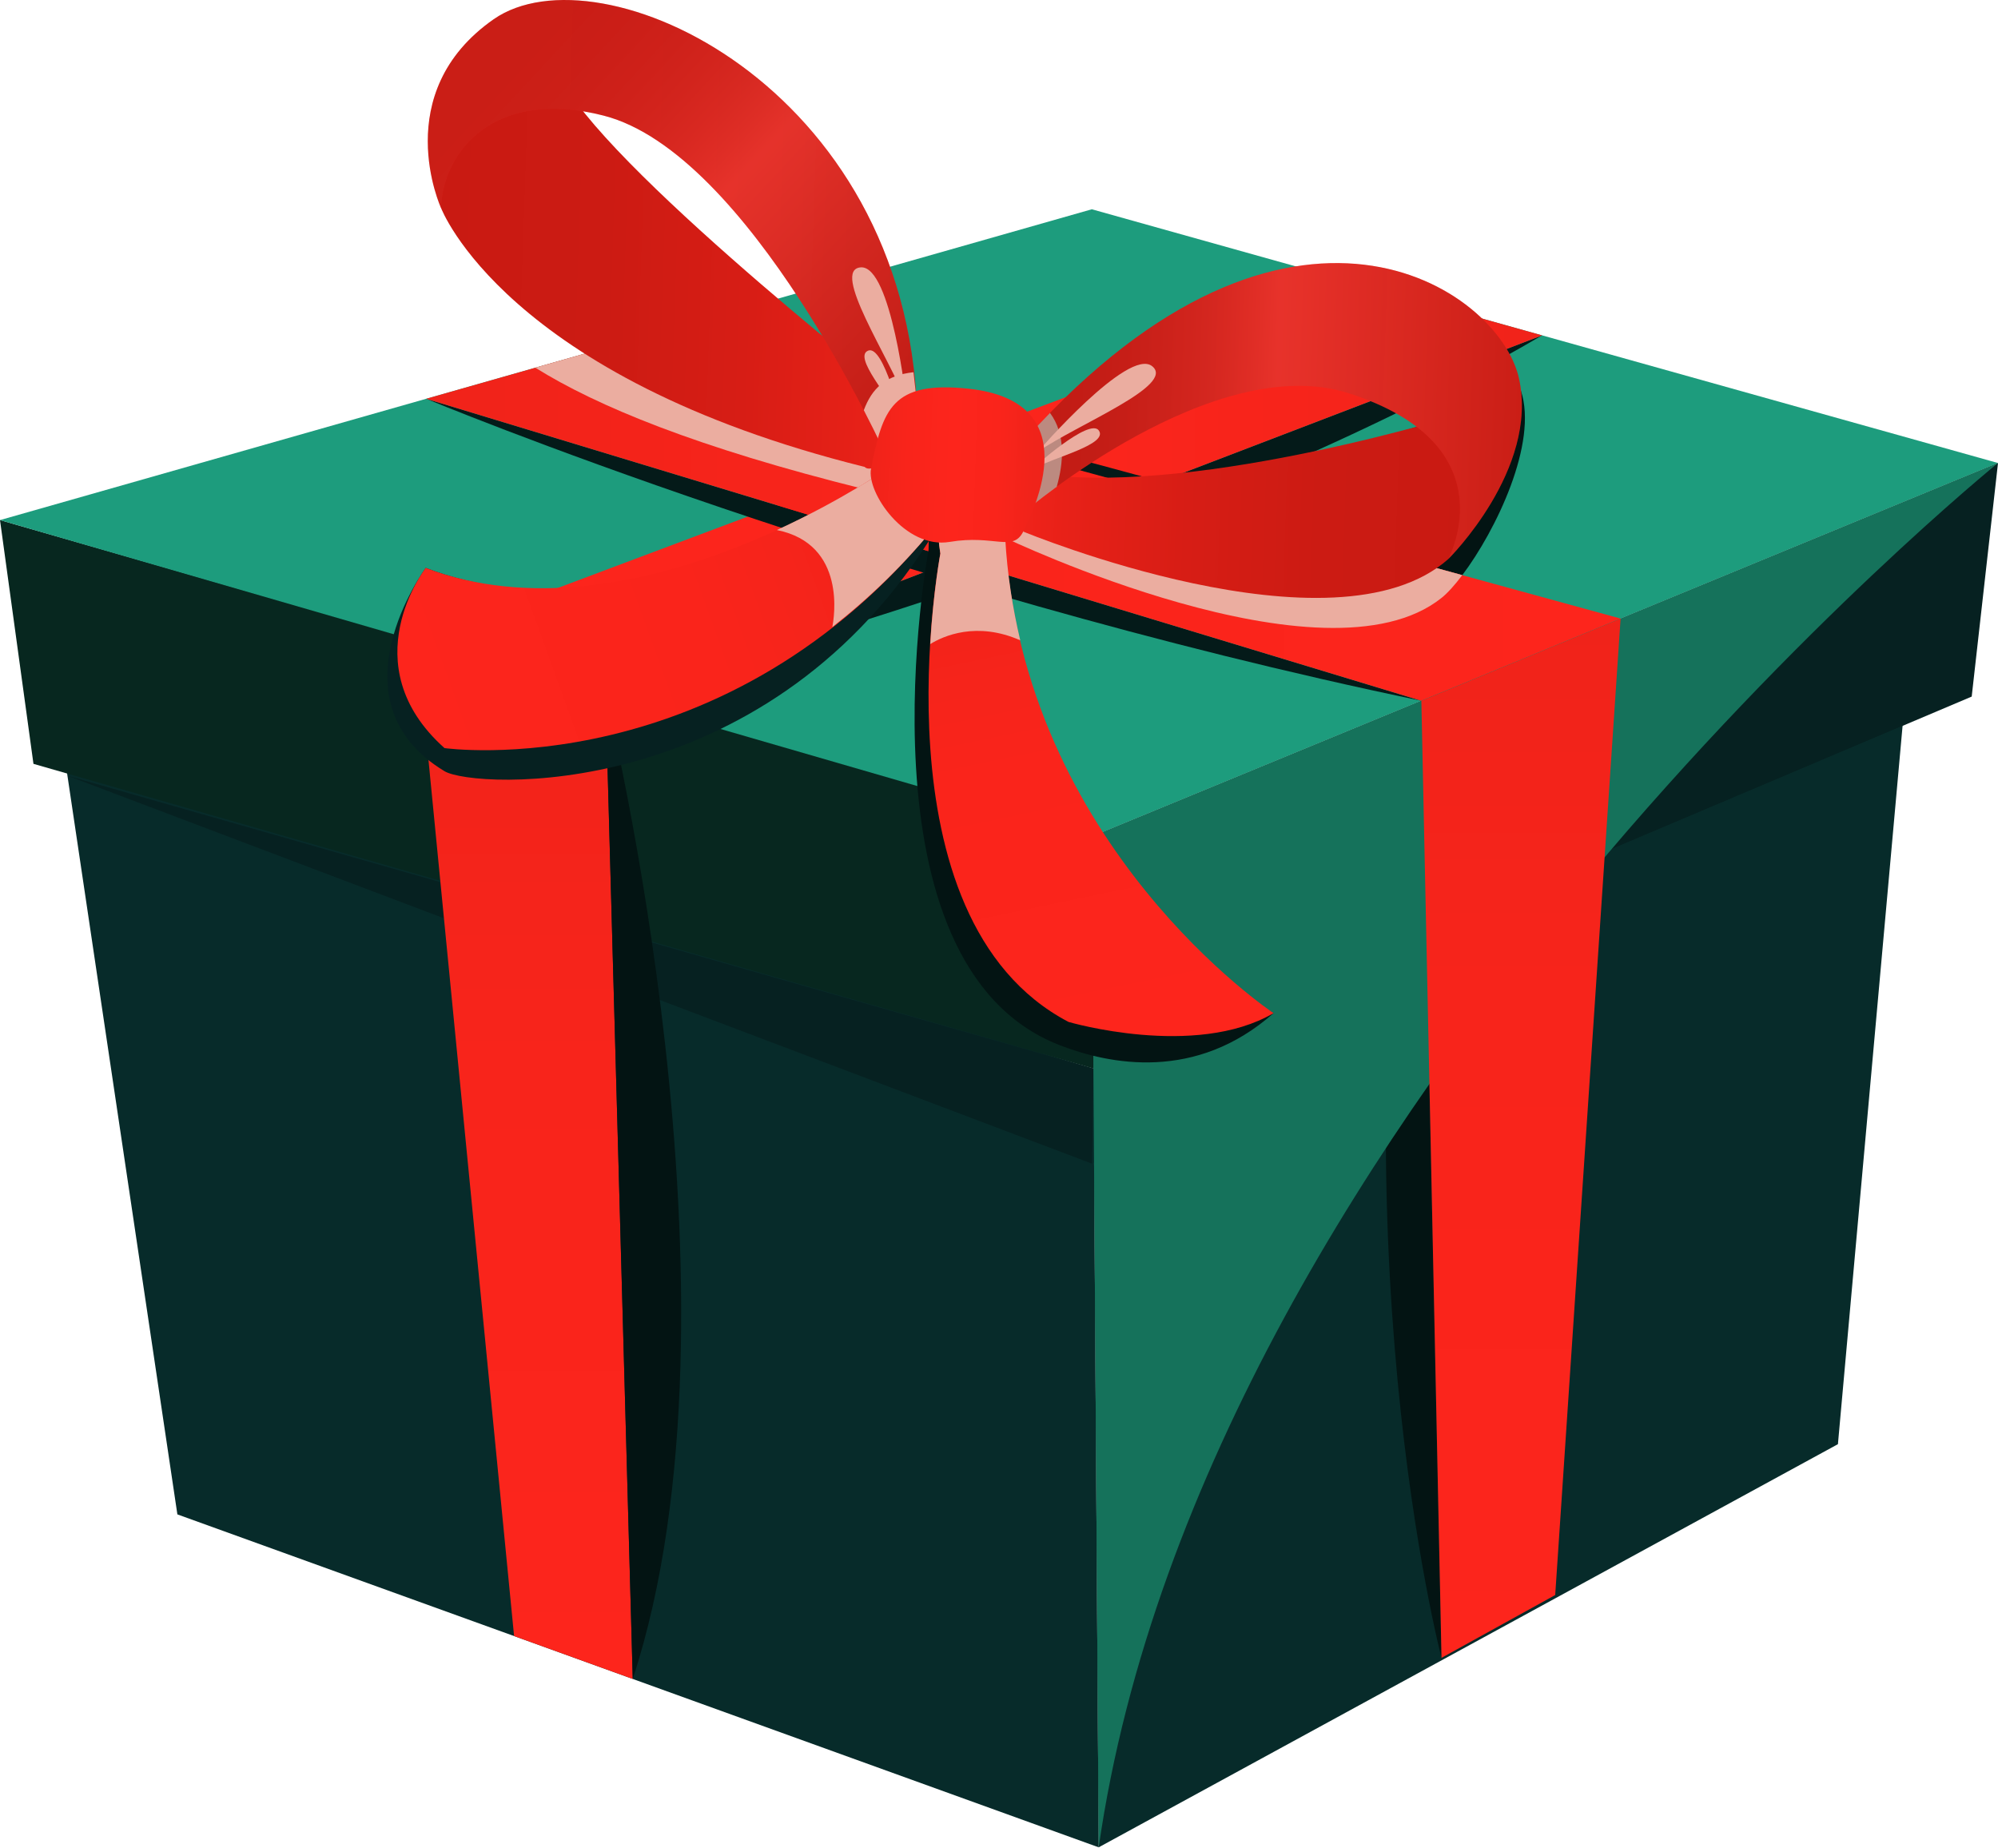 <svg width="239" height="221" viewBox="0 0 239 221" fill="none" xmlns="http://www.w3.org/2000/svg">
<path d="M7.783 90.869L21.218 181.126L131.426 220.947L130.798 127.798L7.783 90.869Z" fill="#072B2A"/>
<path d="M131.426 220.946L219.852 172.728L227.655 86.046L130.798 127.798L131.426 220.946Z" fill="#072B2A"/>
<path d="M131.872 100.111L130.798 127.798L4.002 91.358L0 62.205L131.872 100.111Z" fill="#07271F"/>
<path d="M130.604 100.064L130.798 127.798L235.854 83.314L239 55.379L130.604 100.064Z" fill="#062121"/>
<path d="M0 62.205L130.604 25.03L239 55.379L130.604 100.064L0 62.205Z" fill="#1D9C7D"/>
<path d="M8.069 92.781L130.798 127.798L130.647 139.186L8.069 92.781Z" fill="#062121"/>
<path d="M130.798 127.798L130.647 139.186L227.626 86.8L130.798 127.798Z" fill="#072B2A"/>
<path d="M61.495 195.676L49.862 76.655L72.431 83.024L75.689 200.808L61.495 195.676Z" fill="url(#paint0_linear_2528_23192)"/>
<path d="M72.431 83.023C72.431 83.023 138.315 67.159 184.468 40.111L72.431 83.023Z" fill="#041A19"/>
<path d="M163.091 34.126L49.862 76.655L49.932 76.678L72.431 83.024L184.468 40.113L163.091 34.126Z" fill="url(#paint1_linear_2528_23192)"/>
<path d="M170.021 83.816L50.978 47.696C50.978 47.696 105.407 70.397 170.021 83.816Z" fill="#041A19"/>
<path d="M170.021 83.816L50.978 47.696L74.054 41.129L193.853 73.984L170.021 83.816Z" fill="url(#paint2_linear_2528_23192)"/>
<path d="M72.431 83.024C72.431 83.024 90.415 155.905 75.689 200.808L72.431 83.024Z" fill="#031413"/>
<path d="M170.022 83.816L172.431 198.288C172.431 198.288 159.213 147.82 170.022 83.816Z" fill="#031413"/>
<path d="M239 55.379C239 55.379 144.181 132.126 131.426 220.949L130.604 100.066L239 55.379Z" fill="#15725B"/>
<path d="M172.433 198.285L170.022 83.816L193.854 73.984L186.033 190.771L172.433 198.285Z" fill="url(#paint3_linear_2528_23192)"/>
<path d="M114.735 52.285L136.849 58.352L138.839 57.588C131.016 55.449 123.49 53.445 116.494 51.623L114.735 52.285Z" fill="#041A19"/>
<path d="M103.433 58.514C83.334 53.521 71.41 48.578 64.033 43.978L90.02 36.58C100.708 45.198 109.709 51.994 109.709 51.994C105.005 60.513 103.433 58.514 103.433 58.514Z" fill="#EBADA0"/>
<path d="M52.756 24.87C52.756 24.87 60.378 45.153 103.433 55.845C103.433 55.845 105.004 57.845 109.709 49.33C109.709 49.33 74.108 21.598 67.422 9.974C67.422 9.974 50.11 11.85 52.756 24.87Z" fill="url(#paint4_linear_2528_23192)"/>
<path d="M181.934 46.743C183.999 52.979 178.937 63.464 174.917 68.791L137.874 58.633C157.377 56.176 181.934 46.743 181.934 46.743Z" fill="#031413"/>
<path d="M172.433 71.514C158.49 82.647 120.243 64.335 120.243 64.335C119.559 57.225 124.959 58.955 124.959 58.955C128.679 59.419 133.131 59.23 137.873 58.631L174.917 68.789C174.005 69.998 173.143 70.946 172.433 71.514Z" fill="url(#paint5_linear_2528_23192)"/>
<path d="M172.433 71.514C158.49 82.647 120.243 64.335 120.243 64.335C119.559 57.225 124.959 58.955 124.959 58.955C128.679 59.419 133.131 59.23 137.873 58.631L174.917 68.789C174.005 69.998 173.143 70.946 172.433 71.514Z" fill="#EBADA0"/>
<path d="M122.4 63.578C122.4 63.578 159.62 79.004 173.276 66.839C173.276 66.839 180.112 55.848 175.095 49.432C175.095 49.432 143.976 59.14 124.959 56.762C124.959 56.762 121.718 56.471 122.4 63.578Z" fill="url(#paint6_linear_2528_23192)"/>
<path d="M105.948 54.393C105.948 54.393 89.671 18.313 72.219 13.831C59.153 10.48 52.981 18.108 52.755 24.87C52.755 24.87 46.432 11.113 59.052 2.302C71.678 -6.506 108.373 10.131 109.709 49.333L105.948 54.393Z" fill="url(#paint7_linear_2528_23192)"/>
<path opacity="0.2" d="M105.948 54.393C105.948 54.393 89.671 18.313 72.219 13.831C59.153 10.48 52.981 18.108 52.755 24.87C52.755 24.87 46.432 11.113 59.052 2.302C71.678 -6.506 108.373 10.131 109.709 49.333L105.948 54.393Z" fill="url(#paint8_linear_2528_23192)"/>
<path d="M111.074 65.756C111.074 65.756 101.854 115.287 126.711 124.988C132.746 127.343 143.073 129.375 152.342 121.175C152.342 121.175 121.153 103.971 119.135 67.094C119.135 67.094 111.074 54.989 111.074 65.756Z" fill="#031413"/>
<path d="M53.172 92.238C56.692 94.357 91.047 96.172 111.121 64.686L106.04 58.879C106.04 58.879 75.786 77.4 50.925 67.924C50.925 67.924 39.237 83.816 53.172 92.238Z" fill="#062121"/>
<path d="M112.483 66.204C112.483 66.204 104.184 109.839 127.818 122.227C127.818 122.227 142.951 126.666 152.344 121.175C152.344 121.175 122.26 101.212 120.243 64.335C120.243 64.335 110.613 54.881 112.483 66.204Z" fill="url(#paint9_linear_2528_23192)"/>
<path d="M122.657 61.121C122.657 61.121 145.174 41.863 161.316 47.027C177.464 52.197 175.266 62.596 173.273 66.837C173.273 66.837 184.103 56.122 181.698 45.261C179.297 34.4 154.306 17.538 122.961 52.197L122.657 61.121Z" fill="url(#paint10_linear_2528_23192)"/>
<path d="M122.963 52.197L122.657 61.121C122.657 61.121 124.058 59.923 126.407 58.21C127.217 55.375 127.508 51.945 125.603 49.391C124.727 50.292 123.848 51.215 122.963 52.197Z" fill="#EBADA0"/>
<path opacity="0.2" d="M122.657 61.121C122.657 61.121 145.174 41.863 161.316 47.027C177.464 52.197 175.266 62.596 173.273 66.837C173.273 66.837 184.103 56.122 181.698 45.261C179.297 34.4 154.306 17.538 122.961 52.197L122.657 61.121Z" fill="url(#paint11_linear_2528_23192)"/>
<path d="M122.04 76.581C121.133 72.728 120.484 68.659 120.243 64.335C120.243 64.335 110.616 54.881 112.486 66.204C112.486 66.204 111.657 70.631 111.27 77.038C112.844 76.058 116.825 74.288 122.04 76.581Z" fill="#EBADA0"/>
<path d="M53.172 89.475C53.172 89.475 86.906 94.24 112.379 62.308L106.043 56.118C106.043 56.118 75.788 77.4 50.927 67.924C50.927 67.924 41.967 79.466 53.172 89.475Z" fill="url(#paint12_linear_2528_23192)"/>
<path d="M124.139 54.035C124.139 54.035 134.968 41.512 137.821 43.797C140.688 46.088 128.917 50.729 124.139 54.035Z" fill="#EBADA0"/>
<path d="M123.43 56.109C123.43 56.109 130.332 49.855 131.449 51.497C132.563 53.148 126.197 54.658 123.43 56.109Z" fill="#EBADA0"/>
<path d="M108.441 48.166C108.441 48.166 106.623 31.718 102.966 31.977C99.323 32.243 106.378 42.737 108.441 48.166Z" fill="#EBADA0"/>
<path d="M107.846 50.285C107.846 50.285 105.716 41.212 103.856 41.933C102.002 42.66 106.391 47.518 107.846 50.285Z" fill="#EBADA0"/>
<path d="M112.379 62.308L106.042 56.118C106.042 56.118 100.795 59.782 92.923 63.394C101.309 65.073 99.764 74 99.559 74.998C103.932 71.577 108.263 67.463 112.379 62.308Z" fill="#EBADA0"/>
<path d="M105.948 54.393L109.709 49.333C109.657 47.664 109.448 46.106 109.27 44.518C105.921 44.897 104.313 46.437 103.327 49.062C104.993 52.281 105.948 54.393 105.948 54.393Z" fill="#EBADA0"/>
<path d="M104.191 56.057C103.64 58.892 108.261 65.713 113.6 64.814C118.941 63.911 121.146 66.069 122.4 63.576C123.659 61.072 130.115 47.993 115.838 46.488C106.655 45.522 105.592 48.981 104.191 56.057Z" fill="url(#paint13_linear_2528_23192)"/>
<defs>
<linearGradient id="paint0_linear_2528_23192" x1="62.776" y1="200.808" x2="62.776" y2="76.656" gradientUnits="userSpaceOnUse">
<stop offset="0.006" stop-color="#FD251C"/>
<stop offset="0.588" stop-color="#F8241B"/>
<stop offset="1" stop-color="#F0231A"/>
</linearGradient>
<linearGradient id="paint1_linear_2528_23192" x1="49.862" y1="58.575" x2="184.468" y2="58.575" gradientUnits="userSpaceOnUse">
<stop offset="0.006" stop-color="#FD251C"/>
<stop offset="0.611" stop-color="#FB251C"/>
<stop offset="0.933" stop-color="#F3231A"/>
<stop offset="1" stop-color="#F0231A"/>
</linearGradient>
<linearGradient id="paint2_linear_2528_23192" x1="50.978" y1="62.471" x2="193.854" y2="62.471" gradientUnits="userSpaceOnUse">
<stop stop-color="#F0231A"/>
<stop offset="0.442" stop-color="#FA241B"/>
<stop offset="0.994" stop-color="#FD251C"/>
</linearGradient>
<linearGradient id="paint3_linear_2528_23192" x1="181.938" y1="198.286" x2="181.938" y2="73.985" gradientUnits="userSpaceOnUse">
<stop offset="0.006" stop-color="#FD251C"/>
<stop offset="0.588" stop-color="#F8241B"/>
<stop offset="1" stop-color="#F0231A"/>
</linearGradient>
<linearGradient id="paint4_linear_2528_23192" x1="52.148" y1="31.875" x2="110.234" y2="33.846" gradientUnits="userSpaceOnUse">
<stop offset="0.006" stop-color="#C91A12"/>
<stop offset="0.349" stop-color="#CC1B13"/>
<stop offset="0.639" stop-color="#D71D15"/>
<stop offset="0.907" stop-color="#E82118"/>
<stop offset="1" stop-color="#F0231A"/>
</linearGradient>
<linearGradient id="paint5_linear_2528_23192" x1="50.974" y1="66.868" x2="193.855" y2="66.868" gradientUnits="userSpaceOnUse">
<stop stop-color="#F0231A"/>
<stop offset="0.442" stop-color="#FA241B"/>
<stop offset="0.994" stop-color="#FD251C"/>
</linearGradient>
<linearGradient id="paint6_linear_2528_23192" x1="122.39" y1="58.997" x2="176.753" y2="60.841" gradientUnits="userSpaceOnUse">
<stop stop-color="#F0231A"/>
<stop offset="0.093" stop-color="#E82118"/>
<stop offset="0.361" stop-color="#D71D15"/>
<stop offset="0.651" stop-color="#CC1B13"/>
<stop offset="0.994" stop-color="#C91A12"/>
</linearGradient>
<linearGradient id="paint7_linear_2528_23192" x1="50.852" y1="25.972" x2="110.432" y2="27.993" gradientUnits="userSpaceOnUse">
<stop offset="0.006" stop-color="#FD251C"/>
<stop offset="0.558" stop-color="#FA241B"/>
<stop offset="1" stop-color="#F0231A"/>
</linearGradient>
<linearGradient id="paint8_linear_2528_23192" x1="58.197" y1="4.512" x2="107.047" y2="49.873" gradientUnits="userSpaceOnUse">
<stop/>
<stop offset="0.103" stop-color="#030202"/>
<stop offset="0.183" stop-color="#0D0909"/>
<stop offset="0.256" stop-color="#1E1414"/>
<stop offset="0.324" stop-color="#352423"/>
<stop offset="0.389" stop-color="#533937"/>
<stop offset="0.451" stop-color="#78524F"/>
<stop offset="0.503" stop-color="#9D6B68"/>
<stop offset="1"/>
</linearGradient>
<linearGradient id="paint9_linear_2528_23192" x1="122.879" y1="63.928" x2="135.295" y2="123.775" gradientUnits="userSpaceOnUse">
<stop stop-color="#F0231A"/>
<stop offset="0.442" stop-color="#FA241B"/>
<stop offset="0.994" stop-color="#FD251C"/>
</linearGradient>
<linearGradient id="paint10_linear_2528_23192" x1="123.114" y1="47.669" x2="182.017" y2="49.667" gradientUnits="userSpaceOnUse">
<stop stop-color="#F0231A"/>
<stop offset="0.442" stop-color="#FA241B"/>
<stop offset="0.994" stop-color="#FD251C"/>
</linearGradient>
<linearGradient id="paint11_linear_2528_23192" x1="123.114" y1="47.669" x2="182.017" y2="49.668" gradientUnits="userSpaceOnUse">
<stop/>
<stop offset="0.103" stop-color="#030202"/>
<stop offset="0.183" stop-color="#0D0909"/>
<stop offset="0.256" stop-color="#1E1414"/>
<stop offset="0.324" stop-color="#352423"/>
<stop offset="0.389" stop-color="#533937"/>
<stop offset="0.451" stop-color="#78524F"/>
<stop offset="0.503" stop-color="#9D6B68"/>
<stop offset="1"/>
</linearGradient>
<linearGradient id="paint12_linear_2528_23192" x1="109.867" y1="60.855" x2="47.514" y2="83.374" gradientUnits="userSpaceOnUse">
<stop stop-color="#F0231A"/>
<stop offset="0.442" stop-color="#FA241B"/>
<stop offset="0.994" stop-color="#FD251C"/>
</linearGradient>
<linearGradient id="paint13_linear_2528_23192" x1="104.186" y1="55.315" x2="124.906" y2="56.018" gradientUnits="userSpaceOnUse">
<stop stop-color="#F0231A"/>
<stop offset="0.211" stop-color="#F9241B"/>
<stop offset="0.473" stop-color="#FD251C"/>
<stop offset="0.732" stop-color="#FA241B"/>
<stop offset="0.94" stop-color="#F0231A"/>
</linearGradient>
</defs>
</svg>
